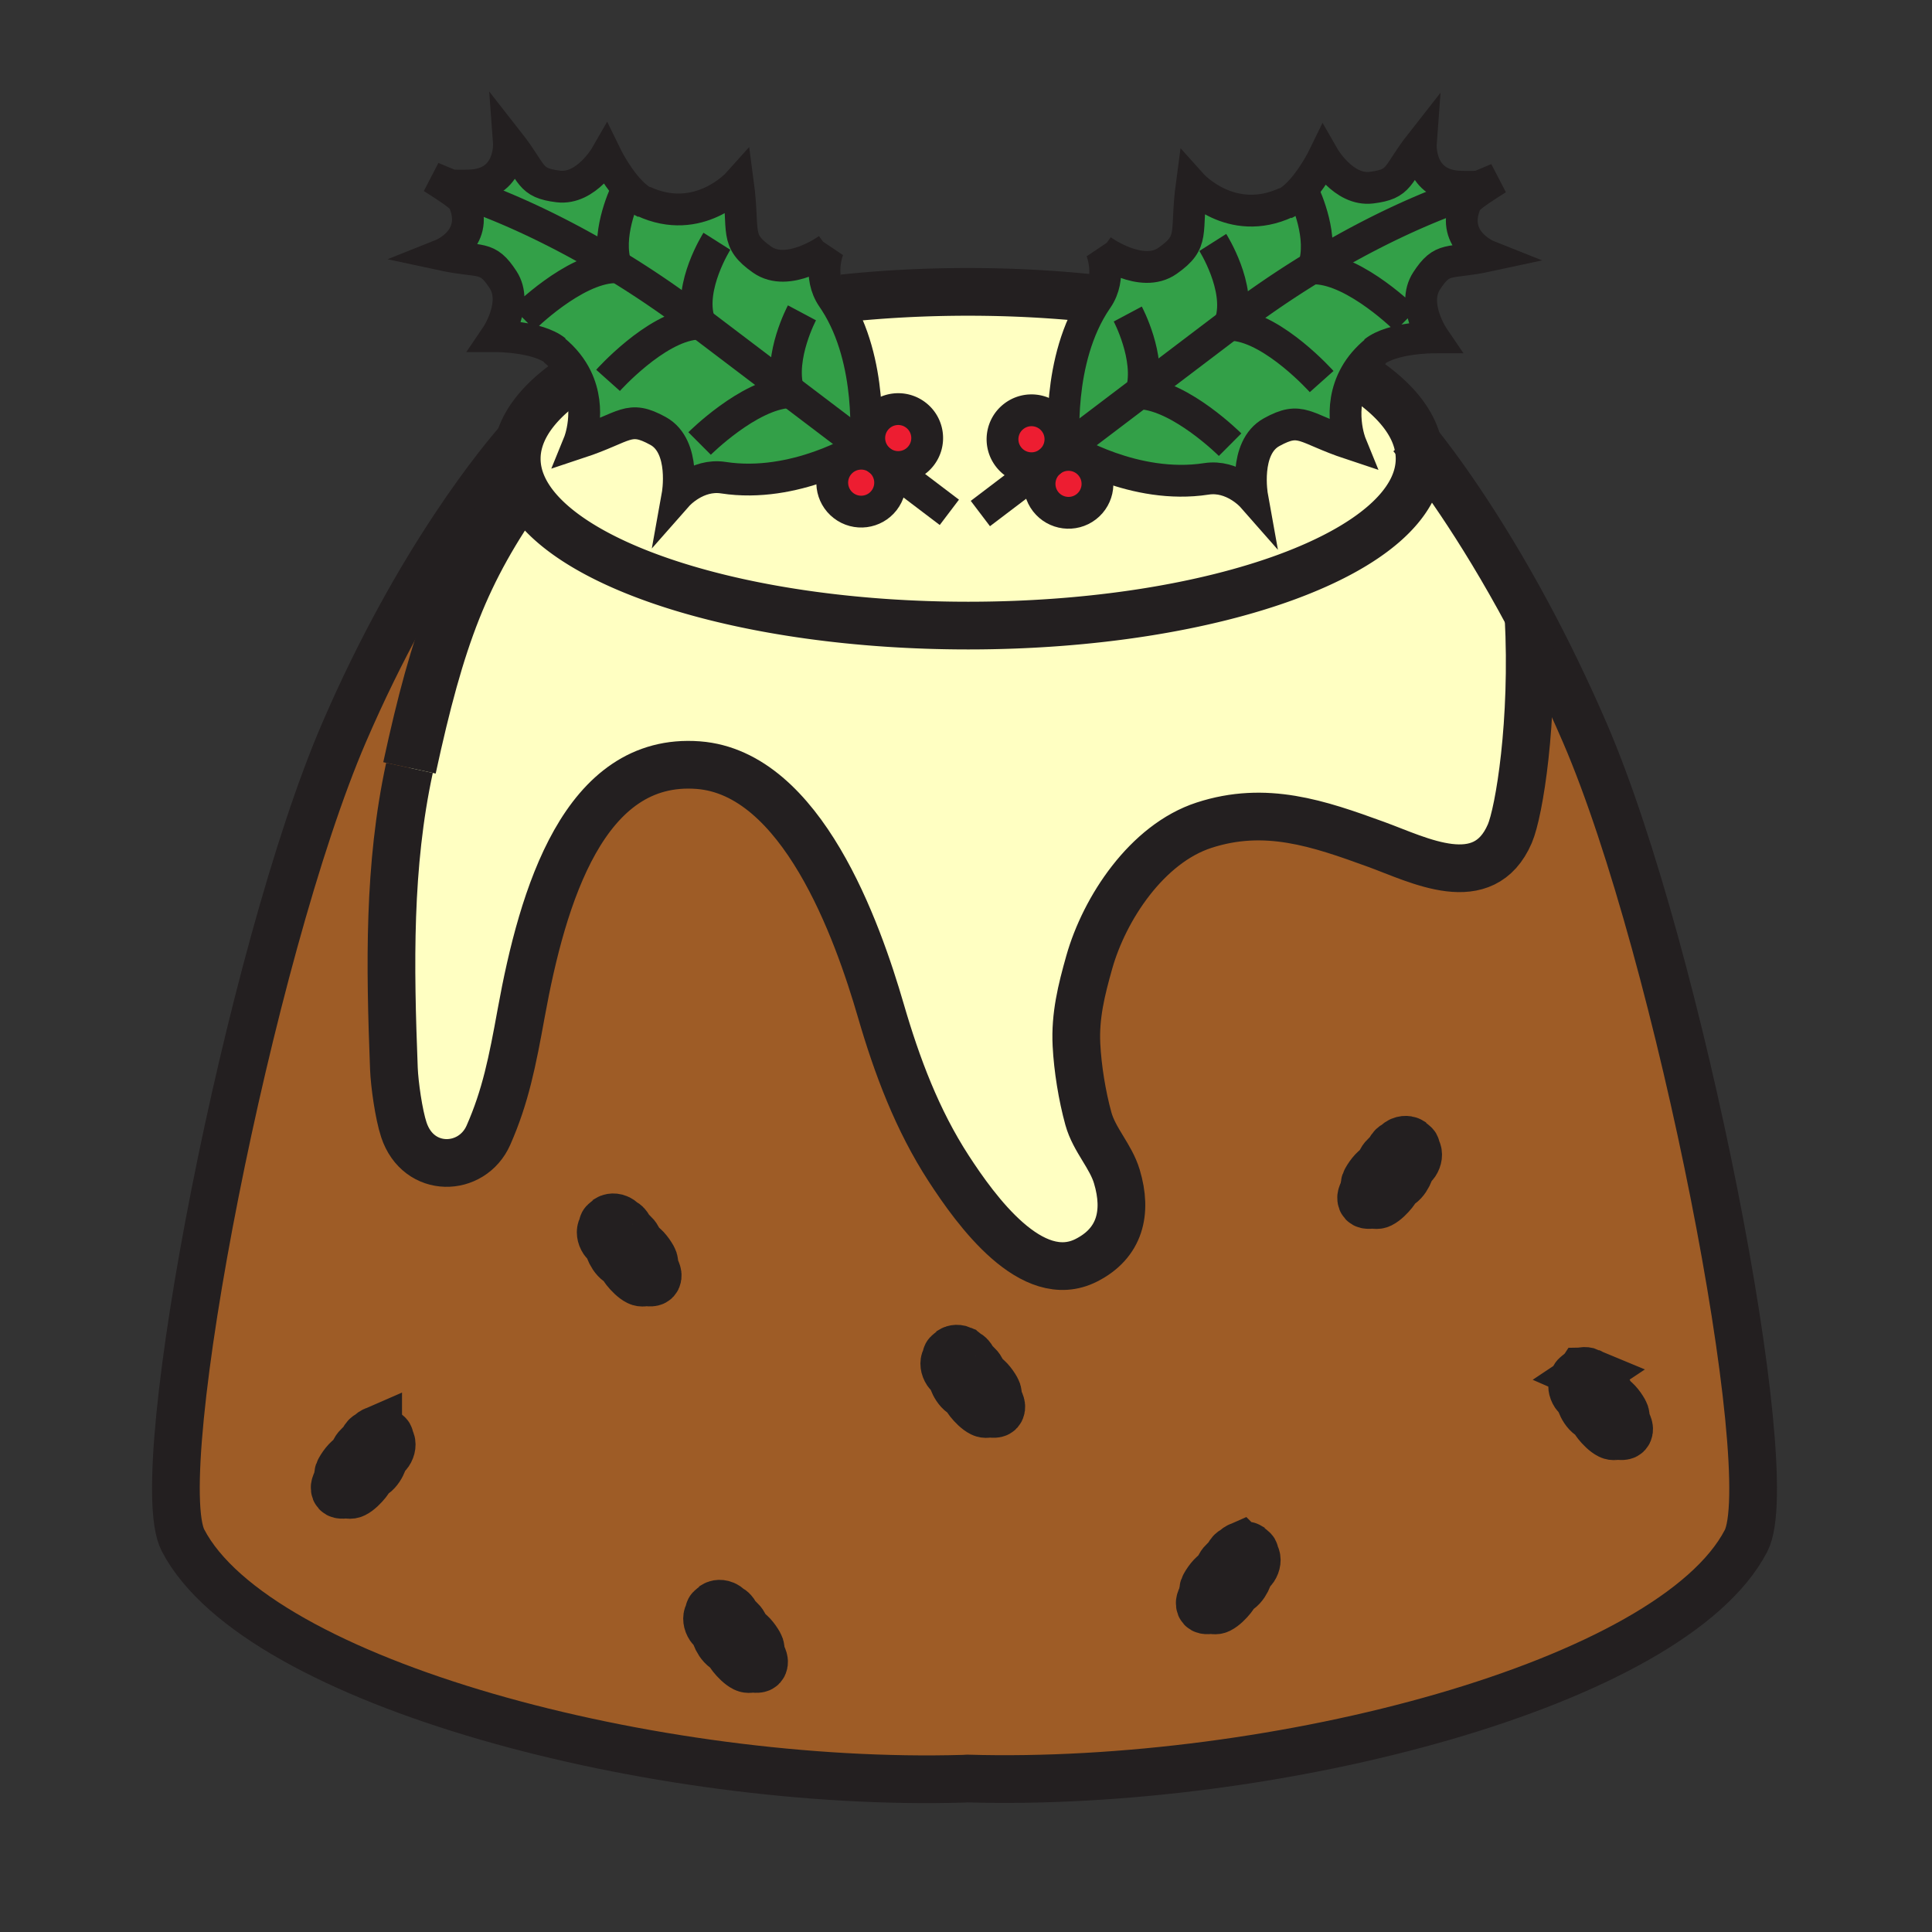<svg xmlns="http://www.w3.org/2000/svg" width="850.394" height="850.394" viewBox="0 0 850.394 850.394" overflow="visible"><rect x="0" y="0" width="850.394" height="850.394" fill="#333333" stroke="none"/><path d="M346.88 171.67c-12.83-9.73-26.48-20.09-40.12-30.43a422.169 422.169 0 0 0-35.64-24.28c-4.3-12.89 2.92-29.51 5.12-34.06 2.32 2.64 4.93 4.96 7.65 6.24l-.66-.52c24.37 11.33 41.61-7.91 41.61-7.91 2.89 21.65-1.66 24.91 10.61 33.56 11.39 8.03 28.6-4.29 29.15-4.69-.17.42-4.76 11.92 1.88 21.51.4.58.8 1.17 1.18 1.77 16.9 26.24 13.32 63.29 13.32 63.29l-.66.87c-.27-.19-.54-.4-.81-.61-9.76-7.39-20.85-15.81-32.63-24.74z" fill="#33a048"/><path d="M271.12 116.96a422.169 422.169 0 0 1 35.64 24.28c13.64 10.34 27.29 20.7 40.12 30.43 11.78 8.93 22.87 17.35 32.63 24.74l-.32.43s-29.16 18.3-60.79 13.41c-11.75-1.81-20.17 7.74-20.17 7.74s3.86-21.44-8.54-28.28c-13.15-7.25-14.08-1.72-34.82 5.15 0 0 5.84-14.32-1.19-28.66-2.05-4.19-5.2-8.38-9.91-12.21l.75.37c-7.94-6.39-26.07-6.39-26.07-6.39s9.78-14.4 3.01-24.83c-7.17-11.05-9.66-7.31-26.95-11.04 0 0 16.16-6.44 10.09-22.39-.91-2.37-1.66-3.58-14.33-11.54l8.06 3.37c1.09.14 3.65.2 6.05.16l.02 3.29s28.21 8.55 66.72 31.97z" fill="#33a048"/><path d="M266.74 68.5s3.94 8.1 9.5 14.4c-2.2 4.55-9.42 21.17-5.12 34.06-38.51-23.42-66.72-31.97-66.72-31.97l-.02-3.29c1.5-.02 2.94-.06 3.91-.15C225.28 80.01 224 62.67 224 62.67c10.92 13.92 8.65 17.79 21.73 19.4 12.34 1.52 21.01-13.57 21.01-13.57zM645 82.23l-.02 3.29s-28.211 8.54-66.721 31.97c4.3-12.89-2.92-29.51-5.12-34.07 5.561-6.3 9.5-14.4 9.5-14.4s8.67 15.1 21.011 13.58c13.08-1.62 10.81-5.48 21.739-19.4 0 0-1.29 17.34 15.7 18.87.981.08 2.411.14 3.911.16z" fill="#33a048"/><path d="M578.26 117.49c38.51-23.43 66.721-31.97 66.721-31.97l.02-3.29c2.4.04 4.96-.02 6.05-.16l8.07-3.38c-12.68 7.97-13.43 9.18-14.34 11.54-6.07 15.96 10.09 22.39 10.09 22.39-17.29 3.73-19.771 0-26.95 11.05-6.78 10.43 3.021 24.83 3.021 24.83s-18.141 0-26.07 6.38l.74-.37c-4.04 3.29-6.931 6.83-8.96 10.41-8.48 14.92-2.131 30.47-2.131 30.47-20.739-6.88-21.68-12.4-34.829-5.15-12.4 6.84-8.54 28.28-8.54 28.28s-8.41-9.56-20.16-7.74c-31.641 4.89-60.8-13.41-60.8-13.41l-.32-.42c9.76-7.4 20.86-15.82 32.64-24.75 12.83-9.74 26.48-20.09 40.11-30.43a421.833 421.833 0 0 1 35.638-24.28z" fill="#33a048"/><path d="M502.51 172.2c-11.779 8.93-22.88 17.35-32.64 24.75-.271.21-.54.41-.8.61l-.67-.89s-3.71-38.47 14.3-64.76l.2-.29c6.64-9.59 2.05-21.09 1.88-21.51.55.4 17.76 12.71 29.149 4.68 12.271-8.64 7.721-11.9 10.62-33.56 0 0 17.23 19.24 41.601 7.92l-.66.52c2.72-1.28 5.33-3.61 7.649-6.25 2.2 4.56 9.42 21.18 5.12 34.07a422.169 422.169 0 0 0-35.64 24.28c-13.629 10.34-27.279 20.69-40.109 30.43z" fill="#33a048"/><path d="M697.7 322.82c41.33 95.94 86.35 325.64 70.819 355.43C735.74 741.21 560.87 786.78 425.78 782.84l-1.6.09c-135.08 3.93-310.83-41.97-343.62-104.92-15.51-29.8 29.5-259.49 70.83-355.43 32.96-76.51 70.01-120.54 77.26-128.76-.8 2.66-1.2 5.36-1.2 8.1 0 4.08.9 8.09 2.64 11.99-26.59 37.45-37.26 66-49.85 124.08-9.33 43.06-8.62 86.81-6.86 132.33.27 6.91 2.14 20.21 4.38 26.97 6.41 19.4 30.02 18.74 37.24 2.35 7.49-17.029 10.49-32.13 14.42-53.779 9.42-51.8 27.74-112.84 77.89-109.081 45.64 3.43 70.15 72.81 80.39 108.01 7.09 24.38 15.99 48.14 29.9 69.56 12.01 18.471 36.58 52.57 60.59 40.36 14.819-7.53 18.159-21.04 13.409-36.85-2.72-9.061-9.93-16.08-12.54-25.49-2.75-9.97-4.72-22.13-5.239-32.43-.65-12.811 2.18-24.181 5.63-36.391 6.72-23.8 25.43-52.14 50.49-60.31 27.09-8.83 50.35-.83 75.739 8.41 18.88 6.87 47.41 22.03 58.9-4.73 4.07-9.48 10.7-49.25 8.21-95.82l.01-.01c8.131 15.181 16.591 32.441 24.901 51.731zm18.07 306.49c.181-1.52-1.279-3.149-1.42-4.699-.119-1.17.16-1.551-.6-2.92-.7-1.261-1.66-2.641-2.7-3.761-.819-.88-1.8-1.55-2.58-2.46-.689-.8-.939-1.43-1.37-2.279-.909-1.75-2.21-2.261-3.29-3.79-.72-1.03-1.02-2.04-2.229-2.681-1.09-.569-1.24-1.149-2.33-1.62-1.91-.81-3.23-.04-3.23-.04-.42.521-1.89 1.311-1.88 1.82.03.76-.17 1.101-.489 1.63-.631 1.05-.46 2.92.649 4.58.46.68 1.15 1.08 1.66 1.75.6.78.69 1.48 1 2.3.69 1.801 1.87 3.851 3.58 5.07.88.63 1.07.62 1.72 1.43.57.73.98 1.601 1.57 2.32 1.32 1.66 3.33 3.72 5.13 4.6 1.3.65 2.18.101 3.29.19 1.689.13 3.289.39 3.519-1.44zm-93.86-117.97c1.109-1.66 1.28-3.54.649-4.59-.319-.53-.52-.86-.5-1.62.021-.51-1.46-1.31-1.869-1.82 0 0-1.32-.779-3.23.04-1.09.471-1.24 1.051-2.33 1.62-1.22.641-1.51 1.641-2.24 2.67-1.069 1.53-2.38 2.051-3.279 3.801-.431.85-.69 1.479-1.37 2.27-.78.92-1.771 1.59-2.59 2.47-1.03 1.11-2 2.5-2.69 3.761-.77 1.369-.479 1.75-.6 2.92-.141 1.54-1.601 3.18-1.431 4.689.23 1.83 1.84 1.58 3.53 1.44 1.11-.08 1.98.46 3.28-.181 1.8-.89 3.81-2.949 5.14-4.609.58-.72 1-1.59 1.57-2.311.64-.81.83-.81 1.72-1.43 1.71-1.229 2.89-3.27 3.58-5.07.31-.819.4-1.52 1-2.31.5-.66 1.2-1.06 1.66-1.74zm-71.05 178.41c1.109-1.66 1.279-3.54.649-4.59-.319-.53-.52-.86-.5-1.62.03-.521-1.46-1.31-1.859-1.82 0 0-1.33-.779-3.23.04-1.09.471-1.25 1.05-2.34 1.62-1.21.64-1.5 1.64-2.23 2.67-1.08 1.53-2.39 2.05-3.29 3.8-.43.841-.689 1.471-1.359 2.271-.79.92-1.771 1.59-2.59 2.47-1.04 1.11-2 2.5-2.7 3.76-.76 1.37-.48 1.75-.601 2.92-.14 1.54-1.6 3.181-1.42 4.69.221 1.83 1.841 1.58 3.53 1.44 1.1-.08 1.98.46 3.28-.181 1.8-.89 3.81-2.95 5.14-4.609.58-.721 1-1.591 1.57-2.311.63-.81.83-.81 1.71-1.43 1.71-1.23 2.899-3.271 3.58-5.07.319-.819.41-1.52 1.01-2.31.5-.67 1.2-1.07 1.65-1.74zm-111.44-70.23c.18-1.52-1.28-3.149-1.43-4.699-.11-1.17.17-1.551-.59-2.92a20.46 20.46 0 0 0-2.7-3.761c-.83-.88-1.8-1.55-2.59-2.46-.681-.8-.94-1.43-1.37-2.279-.9-1.75-2.21-2.261-3.28-3.79-.729-1.03-1.03-2.04-2.23-2.681-1.1-.569-1.25-1.149-2.34-1.62-1.91-.81-3.23-.04-3.23-.04-.41.521-1.89 1.311-1.87 1.82.03.76-.17 1.09-.5 1.62-.63 1.06-.46 2.93.65 4.59.46.681 1.16 1.08 1.66 1.75.6.78.69 1.48 1 2.3.69 1.801 1.87 3.851 3.58 5.07.88.63 1.08.62 1.72 1.43.57.73.99 1.601 1.57 2.32 1.32 1.66 3.34 3.72 5.141 4.6 1.3.65 2.18.101 3.279.19 1.69.13 3.3.39 3.53-1.44zM335 731.78c.18-1.521-1.28-3.15-1.42-4.7-.12-1.17.16-1.55-.59-2.92-.71-1.26-1.67-2.641-2.71-3.76-.82-.881-1.8-1.551-2.58-2.46-.69-.801-.94-1.431-1.37-2.28-.9-1.75-2.21-2.271-3.28-3.79-.73-1.03-1.03-2.04-2.24-2.68-1.09-.57-1.24-1.15-2.33-1.62-1.91-.82-3.23-.04-3.23-.04-.41.52-1.89 1.31-1.87 1.819.02.761-.17 1.091-.5 1.62-.63 1.061-.46 2.931.65 4.59.46.681 1.15 1.08 1.65 1.75.61.78.7 1.48 1.01 2.301.68 1.8 1.87 3.84 3.58 5.069.88.63 1.08.62 1.72 1.431.57.72.99 1.59 1.57 2.319 1.32 1.66 3.34 3.721 5.13 4.601 1.31.64 2.18.1 3.29.18 1.69.14 3.3.4 3.52-1.43zM288.18 561.7c.18-1.521-1.28-3.15-1.42-4.7-.12-1.17.16-1.55-.59-2.92-.71-1.26-1.67-2.64-2.7-3.76-.83-.88-1.81-1.551-2.59-2.46-.68-.801-.94-1.431-1.37-2.28-.9-1.75-2.21-2.26-3.28-3.79-.73-1.03-1.03-2.04-2.24-2.68-1.09-.57-1.24-1.15-2.33-1.62-1.91-.811-3.23-.04-3.23-.04-.41.52-1.89 1.31-1.87 1.819.03.761-.17 1.101-.5 1.631-.63 1.05-.46 2.92.65 4.58.46.68 1.16 1.079 1.65 1.75.61.779.7 1.479 1.01 2.3.69 1.8 1.87 3.85 3.58 5.069.88.631 1.08.62 1.72 1.431.57.729.99 1.59 1.57 2.319 1.32 1.66 3.34 3.721 5.14 4.601 1.3.649 2.17.1 3.28.18 1.69.14 3.3.4 3.52-1.43zm-118.09 77.21c1.12-1.66 1.29-3.54.65-4.59-.32-.53-.52-.86-.49-1.62.01-.521-1.46-1.311-1.87-1.82 0 0-1.32-.78-3.23.03-1.09.47-1.24 1.06-2.34 1.63-1.21.63-1.51 1.64-2.23 2.67-1.08 1.53-2.38 2.04-3.28 3.8-.43.84-.69 1.471-1.37 2.271-.79.92-1.76 1.58-2.59 2.47-1.04 1.11-2 2.5-2.7 3.76-.76 1.36-.48 1.75-.59 2.92-.15 1.54-1.61 3.181-1.43 4.69.23 1.83 1.84 1.58 3.53 1.439 1.1-.09 1.98.46 3.28-.189 1.8-.88 3.81-2.94 5.14-4.601.58-.72 1-1.59 1.56-2.31.65-.82.84-.81 1.72-1.43 1.72-1.23 2.9-3.28 3.58-5.07.32-.83.41-1.53 1.01-2.31.5-.67 1.2-1.07 1.65-1.74z" fill="#9e5c26"/><path d="M463.7 201.64c3.85-4.49 4.17-11.23.41-16.1-4.311-5.56-12.311-6.59-17.891-2.27-5.569 4.3-6.6 12.31-2.279 17.88 3.699 4.78 10.119 6.21 15.39 3.79a12.78 12.78 0 0 0 4.37-3.3zm-83.38-4.62l.66-.87s3.58-37.05-13.32-63.29l3.42-1.54c17.49-1.86 35.97-2.85 55.07-2.85 19.38 0 38.1 1.03 55.8 2.94l.75.5c-18.01 26.29-14.3 64.76-14.3 64.76l.67.89c.26-.2.529-.4.8-.61l.32.42s29.159 18.3 60.8 13.41c11.75-1.82 20.16 7.74 20.16 7.74s-3.86-21.44 8.54-28.28c13.149-7.25 14.09-1.73 34.829 5.15 0 0-6.35-15.55 2.131-30.47l1.56.24c14.021 8.95 23.08 19.09 25.78 29.92a27.8 27.8 0 0 1 .859 6.84c0 40.56-88.96 73.44-198.699 73.44-98.69 0-180.57-26.59-196.061-61.45-1.74-3.9-2.64-7.91-2.64-11.99 0-2.74.4-5.44 1.2-8.1 2.76-9.32 10.24-18.11 21.52-26.04l3.51-1.58c7.03 14.34 1.19 28.66 1.19 28.66 20.74-6.87 21.67-12.4 34.82-5.15 12.4 6.84 8.54 28.28 8.54 28.28s8.42-9.55 20.17-7.74c31.63 4.89 60.79-13.41 60.79-13.41l.32-.43c.271.21.541.42.811.61zm9.74 7.39c5.26 2.42 11.69.99 15.38-3.79 4.32-5.57 3.29-13.58-2.28-17.88-5.57-4.31-13.57-3.29-17.88 2.28-3.77 4.87-3.45 11.61.41 16.09a12.3 12.3 0 0 0 1.88 1.79c.79.61 1.62 1.12 2.49 1.51zm88.06 18.65c5.57-4.31 6.59-12.31 2.28-17.88-4.311-5.57-12.311-6.59-17.891-2.29-5.55 4.31-6.58 12.32-2.279 17.89 4.31 5.55 12.31 6.59 17.89 2.28zm-88.97-2.81c4.3-5.57 3.27-13.57-2.27-17.89-5.58-4.3-13.59-3.28-17.9 2.29-4.31 5.57-3.28 13.57 2.29 17.88 5.57 4.31 13.58 3.28 17.88-2.28z" fill="#ffffc2"/><path d="M672.79 271.1c2.49 46.57-4.14 86.34-8.21 95.82-11.49 26.76-40.021 11.6-58.9 4.73-25.39-9.24-48.649-17.24-75.739-8.41-25.061 8.17-43.771 36.51-50.49 60.31-3.45 12.21-6.28 23.58-5.63 36.391.52 10.3 2.489 22.46 5.239 32.43 2.61 9.41 9.82 16.43 12.54 25.49 4.75 15.81 1.41 29.319-13.409 36.85-24.011 12.21-48.58-21.89-60.59-40.36-13.91-21.42-22.81-45.18-29.9-69.56-10.24-35.2-34.75-104.58-80.39-108.01-50.15-3.76-68.47 57.28-77.89 109.081-3.93 21.649-6.93 36.75-14.42 53.779-7.22 16.391-30.83 17.051-37.24-2.35-2.24-6.76-4.11-20.06-4.38-26.97-1.76-45.521-2.47-89.271 6.86-132.33 12.59-58.08 23.26-86.63 49.85-124.08 15.49 34.86 97.37 61.45 196.061 61.45 109.739 0 198.699-32.88 198.699-73.44 0-2.31-.29-4.59-.859-6.84 7.02 8.75 26.649 34.58 48.81 76.01l-.012.009z" fill="#ffffc2"/><path d="M480.4 205.18c4.31 5.57 3.29 13.57-2.28 17.88-5.58 4.31-13.58 3.27-17.89-2.28-4.301-5.57-3.271-13.58 2.279-17.89 5.581-4.3 13.581-3.28 17.891 2.29zM464.11 185.54c3.76 4.87 3.439 11.61-.41 16.1-1.5 1.13-2.96 2.24-4.37 3.3-5.271 2.42-11.69.99-15.39-3.79-4.32-5.57-3.29-13.58 2.279-17.88 5.581-4.32 13.581-3.29 17.891 2.27z" fill="#ed1d31"/><path d="M463.7 201.64a12.88 12.88 0 0 1-1.88 1.79c-.79.61-1.63 1.12-2.49 1.51 1.41-1.06 2.87-2.17 4.37-3.3z" fill="#fff"/><path d="M403.16 182.74c5.57 4.3 6.6 12.31 2.28 17.88-3.69 4.78-10.12 6.21-15.38 3.79-1.41-1.06-2.87-2.17-4.37-3.3-3.86-4.48-4.18-11.22-.41-16.09 4.31-5.57 12.31-6.59 17.88-2.28zM386.88 202.36c5.54 4.32 6.57 12.32 2.27 17.89-4.3 5.56-12.31 6.59-17.88 2.28-5.57-4.31-6.6-12.31-2.29-17.88 4.31-5.57 12.32-6.59 17.9-2.29z" fill="#ed1d31"/><path d="M390.06 204.41c-.87-.39-1.7-.9-2.49-1.51a12.3 12.3 0 0 1-1.88-1.79c1.5 1.13 2.96 2.24 4.37 3.3z" fill="#fff"/><g fill="none" stroke="#231f20"><path d="M598.21 165.16c14.021 8.95 23.08 19.09 25.78 29.92a27.8 27.8 0 0 1 .859 6.84c0 40.56-88.96 73.44-198.699 73.44-98.69 0-180.57-26.59-196.061-61.45-1.74-3.9-2.64-7.91-2.64-11.99 0-2.74.4-5.44 1.2-8.1 2.76-9.32 10.24-18.11 21.52-26.04M371.08 131.32c17.49-1.86 35.97-2.85 55.07-2.85 19.38 0 38.1 1.03 55.8 2.94" stroke-width="21"/><path d="M621.24 191.75s.97 1.12 2.75 3.33c7.02 8.75 26.649 34.58 48.81 76.01 8.13 15.18 16.59 32.44 24.9 51.73 41.33 95.94 86.35 325.64 70.819 355.43C735.74 741.21 560.87 786.78 425.78 782.84l-1.6.09c-135.08 3.93-310.83-41.97-343.62-104.92-15.51-29.8 29.5-259.49 70.83-355.43 32.96-76.51 70.01-120.54 77.26-128.76.82-.94 1.26-1.41 1.26-1.41" stroke-width="21"/><path d="M180.24 337.99c-9.33 43.06-8.62 86.81-6.86 132.33.27 6.91 2.14 20.21 4.38 26.97 6.41 19.4 30.02 18.74 37.24 2.35 7.49-17.029 10.49-32.13 14.42-53.779 9.42-51.8 27.74-112.84 77.89-109.081 45.64 3.43 70.15 72.81 80.39 108.01 7.09 24.38 15.99 48.14 29.9 69.56 12.01 18.471 36.58 52.57 60.59 40.36 14.819-7.53 18.159-21.04 13.409-36.85-2.72-9.061-9.93-16.08-12.54-25.49-2.75-9.97-4.72-22.13-5.239-32.43-.65-12.811 2.18-24.181 5.63-36.391 6.72-23.8 25.43-52.14 50.49-60.31 27.09-8.83 50.35-.83 75.739 8.41 18.88 6.87 47.41 22.03 58.9-4.73 4.07-9.48 10.7-49.25 8.21-95.82" stroke-width="21"/><path d="M231.39 212.08c-.44.61-.88 1.22-1.3 1.83-26.59 37.45-37.26 66-49.85 124.08M271.66 537.49c1.09.47 1.24 1.05 2.33 1.62 1.21.64 1.51 1.649 2.24 2.68 1.07 1.53 2.38 2.04 3.28 3.79.43.85.69 1.479 1.37 2.28.78.909 1.76 1.58 2.59 2.46 1.03 1.12 1.99 2.5 2.7 3.76.75 1.37.47 1.75.59 2.92.14 1.55 1.6 3.18 1.42 4.7-.22 1.83-1.83 1.569-3.52 1.43-1.11-.08-1.98.47-3.28-.18-1.8-.88-3.82-2.94-5.14-4.601-.58-.729-1-1.59-1.57-2.319-.64-.811-.84-.8-1.72-1.431-1.71-1.22-2.89-3.27-3.58-5.069-.31-.82-.4-1.521-1.01-2.3-.49-.671-1.19-1.07-1.65-1.75-1.11-1.66-1.28-3.53-.65-4.58.33-.53.53-.87.5-1.631-.02-.51 1.46-1.3 1.87-1.819 0 0 1.32-.77 3.23.04zM422.89 595.31c1.09.471 1.24 1.051 2.34 1.62 1.2.641 1.5 1.65 2.23 2.681 1.07 1.529 2.38 2.04 3.28 3.79.43.85.689 1.479 1.37 2.279.79.91 1.76 1.58 2.59 2.46 1.03 1.12 2 2.5 2.7 3.761.76 1.369.479 1.75.59 2.92.149 1.55 1.609 3.18 1.43 4.699-.229 1.83-1.84 1.57-3.53 1.44-1.1-.09-1.979.46-3.279-.19-1.801-.88-3.82-2.939-5.141-4.6-.58-.72-1-1.59-1.57-2.32-.64-.81-.84-.8-1.72-1.43-1.71-1.22-2.89-3.27-3.58-5.07-.31-.819-.4-1.52-1-2.3-.5-.67-1.2-1.069-1.66-1.75-1.11-1.66-1.28-3.53-.65-4.59.33-.53.53-.86.5-1.62-.02-.51 1.46-1.3 1.87-1.82 0 0 1.32-.77 3.23.04zM318.48 707.57c1.09.47 1.24 1.05 2.33 1.62 1.21.64 1.51 1.649 2.24 2.68 1.07 1.52 2.38 2.04 3.28 3.79.43.85.68 1.479 1.37 2.28.78.909 1.76 1.579 2.58 2.46 1.04 1.119 2 2.5 2.71 3.76.75 1.37.47 1.75.59 2.92.14 1.55 1.6 3.18 1.42 4.7-.22 1.83-1.83 1.569-3.52 1.43-1.11-.08-1.98.46-3.29-.18-1.79-.88-3.81-2.94-5.13-4.601-.58-.729-1-1.6-1.57-2.319-.64-.811-.84-.801-1.72-1.431-1.71-1.229-2.9-3.27-3.58-5.069-.31-.82-.4-1.521-1.01-2.301-.5-.67-1.19-1.069-1.65-1.75-1.11-1.659-1.28-3.529-.65-4.59.33-.529.52-.859.5-1.62-.02-.51 1.46-1.3 1.87-1.819 0 0 1.32-.78 3.23.04zM165.15 630.91c-1.09.47-1.24 1.06-2.34 1.63-1.21.63-1.51 1.64-2.23 2.67-1.08 1.53-2.38 2.04-3.28 3.8-.43.84-.69 1.471-1.37 2.271-.79.92-1.76 1.58-2.59 2.47-1.04 1.11-2 2.5-2.7 3.76-.76 1.36-.48 1.75-.59 2.92-.15 1.54-1.61 3.181-1.43 4.69.23 1.83 1.84 1.58 3.53 1.439 1.1-.09 1.98.46 3.28-.189 1.8-.88 3.81-2.94 5.14-4.601.58-.72 1-1.59 1.56-2.31.65-.82.84-.81 1.72-1.43 1.72-1.23 2.9-3.28 3.58-5.07.32-.83.41-1.53 1.01-2.31.5-.67 1.2-1.07 1.65-1.74 1.12-1.66 1.29-3.54.65-4.59-.32-.53-.52-.86-.49-1.62.01-.521-1.46-1.311-1.87-1.82 0 0-1.32-.78-3.23.03zM616.96 503.35c-1.09.471-1.24 1.051-2.33 1.62-1.22.641-1.51 1.641-2.24 2.67-1.069 1.53-2.38 2.051-3.279 3.801-.431.85-.69 1.479-1.37 2.27-.78.92-1.771 1.59-2.59 2.47-1.03 1.11-2 2.5-2.69 3.761-.77 1.369-.479 1.75-.6 2.92-.141 1.54-1.601 3.18-1.431 4.689.23 1.83 1.84 1.58 3.53 1.44 1.11-.08 1.98.46 3.28-.181 1.8-.89 3.81-2.949 5.14-4.609.58-.72 1-1.59 1.57-2.311.64-.81.83-.81 1.72-1.43 1.71-1.229 2.89-3.27 3.58-5.07.31-.819.4-1.52 1-2.31.5-.66 1.2-1.061 1.66-1.74 1.109-1.66 1.28-3.54.649-4.59-.319-.53-.52-.86-.5-1.62.021-.51-1.46-1.31-1.869-1.82 0 0-1.32-.78-3.23.04zM545.92 681.76c-1.09.471-1.25 1.05-2.34 1.62-1.21.64-1.5 1.64-2.23 2.67-1.08 1.53-2.39 2.05-3.29 3.8-.43.841-.689 1.471-1.359 2.271-.79.92-1.771 1.59-2.59 2.47-1.04 1.11-2 2.5-2.7 3.76-.76 1.37-.48 1.75-.601 2.92-.14 1.54-1.6 3.181-1.42 4.69.221 1.83 1.841 1.58 3.53 1.44 1.1-.08 1.98.46 3.28-.181 1.8-.89 3.81-2.95 5.14-4.609.58-.721 1-1.591 1.57-2.311.63-.81.83-.81 1.71-1.43 1.71-1.23 2.899-3.271 3.58-5.07.319-.819.41-1.52 1.01-2.31.5-.67 1.2-1.07 1.65-1.74 1.109-1.66 1.279-3.54.649-4.59-.319-.53-.52-.86-.5-1.62.03-.521-1.46-1.31-1.859-1.82 0 0-1.33-.78-3.23.04zM699.25 605.1c1.09.471 1.24 1.051 2.33 1.62 1.21.641 1.51 1.65 2.229 2.681 1.08 1.529 2.381 2.04 3.29 3.79.431.85.681 1.479 1.37 2.279.78.91 1.761 1.58 2.58 2.46 1.04 1.12 2 2.5 2.7 3.761.76 1.369.48 1.75.6 2.92.141 1.55 1.601 3.18 1.42 4.699-.229 1.83-1.829 1.57-3.52 1.44-1.11-.09-1.99.46-3.29-.19-1.8-.88-3.81-2.939-5.13-4.6-.59-.72-1-1.59-1.57-2.32-.649-.81-.84-.8-1.72-1.43-1.71-1.22-2.89-3.27-3.58-5.07-.31-.819-.4-1.52-1-2.3-.51-.67-1.2-1.07-1.66-1.75-1.109-1.66-1.28-3.53-.649-4.58.319-.529.52-.87.489-1.63-.01-.51 1.46-1.3 1.88-1.82.001 0 1.321-.77 3.231.04z" stroke-width="23.608"/><path d="M390.06 204.41c16.93 12.85 27.81 21.1 27.81 21.1M204.4 84.99s28.21 8.55 66.72 31.97a422.169 422.169 0 0 1 35.64 24.28c13.64 10.34 27.29 20.7 40.12 30.43 11.78 8.93 22.87 17.35 32.63 24.74.27.21.54.42.81.61 1.84 1.4 3.63 2.76 5.37 4.09" stroke-width="14"/><path d="M380.98 196.15s3.58-37.05-13.32-63.29c-.38-.6-.78-1.19-1.18-1.77-6.64-9.59-2.05-21.09-1.87-21.52l-.01.01c-.55.4-17.76 12.72-29.15 4.69-12.27-8.65-7.72-11.91-10.61-33.56 0 0-17.24 19.24-41.61 7.91l.66.52c-2.72-1.28-5.33-3.6-7.65-6.24-5.56-6.3-9.5-14.4-9.5-14.4s-8.67 15.09-21.01 13.57c-13.08-1.61-10.81-5.48-21.73-19.4 0 0 1.28 17.34-15.71 18.88-.97.09-2.41.13-3.91.15-2.4.04-4.96-.02-6.05-.16l-8.06-3.37c12.67 7.96 13.42 9.17 14.33 11.54 6.07 15.95-10.09 22.39-10.09 22.39 17.29 3.73 19.78-.01 26.95 11.04 6.77 10.43-3.01 24.83-3.01 24.83s18.13 0 26.07 6.39l-.75-.37c4.71 3.83 7.86 8.02 9.91 12.21 7.03 14.34 1.19 28.66 1.19 28.66 20.74-6.87 21.67-12.4 34.82-5.15 12.4 6.84 8.54 28.28 8.54 28.28s8.42-9.55 20.17-7.74c31.63 4.89 60.79-13.41 60.79-13.41M230.42 140.25s21.95-21.9 39.72-22.61M267.64 167.42s20.66-23.14 38.35-24.86" stroke-width="14"/><path d="M307.94 195.21s21.54-21.5 39.22-22.58c.17-.02.33-.02.5-.03M276.83 81.7s-.23.43-.59 1.2c-2.2 4.55-9.42 21.17-5.12 34.06.06.2.13.4.2.6M315.55 106.2s-12.52 19.75-7.89 34.92" stroke-width="14"/><path d="M352.99 137.7s-10.15 19.06-6.11 33.97c.08.33.18.65.28.96.09.32.2.62.31.93M386.88 202.36c5.54 4.32 6.57 12.32 2.27 17.89-4.3 5.56-12.31 6.59-17.88 2.28-5.57-4.31-6.6-12.31-2.29-17.88 4.31-5.57 12.32-6.59 17.9-2.29z" stroke-width="14"/><path d="M385.69 201.11c-3.86-4.48-4.18-11.22-.41-16.09 4.31-5.57 12.31-6.59 17.88-2.28 5.57 4.3 6.6 12.31 2.28 17.88-3.69 4.78-10.12 6.21-15.38 3.79-.87-.39-1.7-.9-2.49-1.51a12.3 12.3 0 0 1-1.88-1.79zM459.33 204.94c-16.93 12.85-27.811 21.1-27.811 21.1M644.98 85.52s-28.211 8.54-66.721 31.97a422.169 422.169 0 0 0-35.64 24.28c-13.63 10.34-27.28 20.69-40.11 30.43-11.779 8.93-22.88 17.35-32.64 24.75-.271.21-.54.41-.8.61-1.84 1.39-3.63 2.75-5.37 4.08" stroke-width="14"/><path d="M468.4 196.67s-3.71-38.47 14.3-64.76l.2-.29c6.64-9.59 2.05-21.09 1.869-21.52l.011.01c.55.4 17.76 12.71 29.149 4.68 12.271-8.64 7.721-11.9 10.62-33.56 0 0 17.23 19.24 41.601 7.92l-.66.52c2.72-1.28 5.33-3.61 7.649-6.25 5.561-6.3 9.5-14.4 9.5-14.4s8.67 15.1 21.011 13.58c13.08-1.62 10.81-5.48 21.739-19.4 0 0-1.29 17.34 15.7 18.87.98.08 2.41.14 3.91.16 2.4.04 4.96-.02 6.05-.16l8.07-3.38c-12.68 7.97-13.43 9.18-14.34 11.54-6.07 15.96 10.09 22.39 10.09 22.39-17.29 3.73-19.771 0-26.95 11.05-6.78 10.43 3.021 24.83 3.021 24.83s-18.141 0-26.07 6.38l.74-.37c-4.04 3.29-6.931 6.83-8.96 10.41-8.48 14.92-2.131 30.47-2.131 30.47-20.739-6.88-21.68-12.4-34.829-5.15-12.4 6.84-8.54 28.28-8.54 28.28s-8.41-9.56-20.16-7.74c-31.641 4.89-60.8-13.41-60.8-13.41M618.96 140.78s-21.95-21.91-39.72-22.61M581.74 167.95s-20.66-23.14-38.351-24.87" stroke-width="14"/><path d="M541.44 195.73s-21.54-21.49-39.21-22.57l-.511-.03M572.55 82.22s.23.43.59 1.2c2.2 4.56 9.42 21.18 5.12 34.07-.06.2-.13.4-.2.6M533.83 106.72s12.53 19.76 7.88 34.93" stroke-width="14"/><path d="M496.4 138.22s10.149 19.07 6.109 33.98c-.08.33-.18.65-.279.96-.091.32-.2.62-.311.93M462.51 202.89c-5.55 4.31-6.58 12.32-2.279 17.89 4.31 5.55 12.31 6.59 17.89 2.28 5.57-4.31 6.59-12.31 2.28-17.88-4.311-5.57-12.311-6.59-17.891-2.29z" stroke-width="14"/><path d="M463.7 201.64c3.85-4.49 4.17-11.23.41-16.1-4.311-5.56-12.311-6.59-17.891-2.27-5.569 4.3-6.6 12.31-2.279 17.88 3.699 4.78 10.119 6.21 15.39 3.79a12.78 12.78 0 0 0 4.37-3.3z" stroke-width="14"/></g><path fill="none" d="M0 0h850.394v850.394H0z"/></svg>